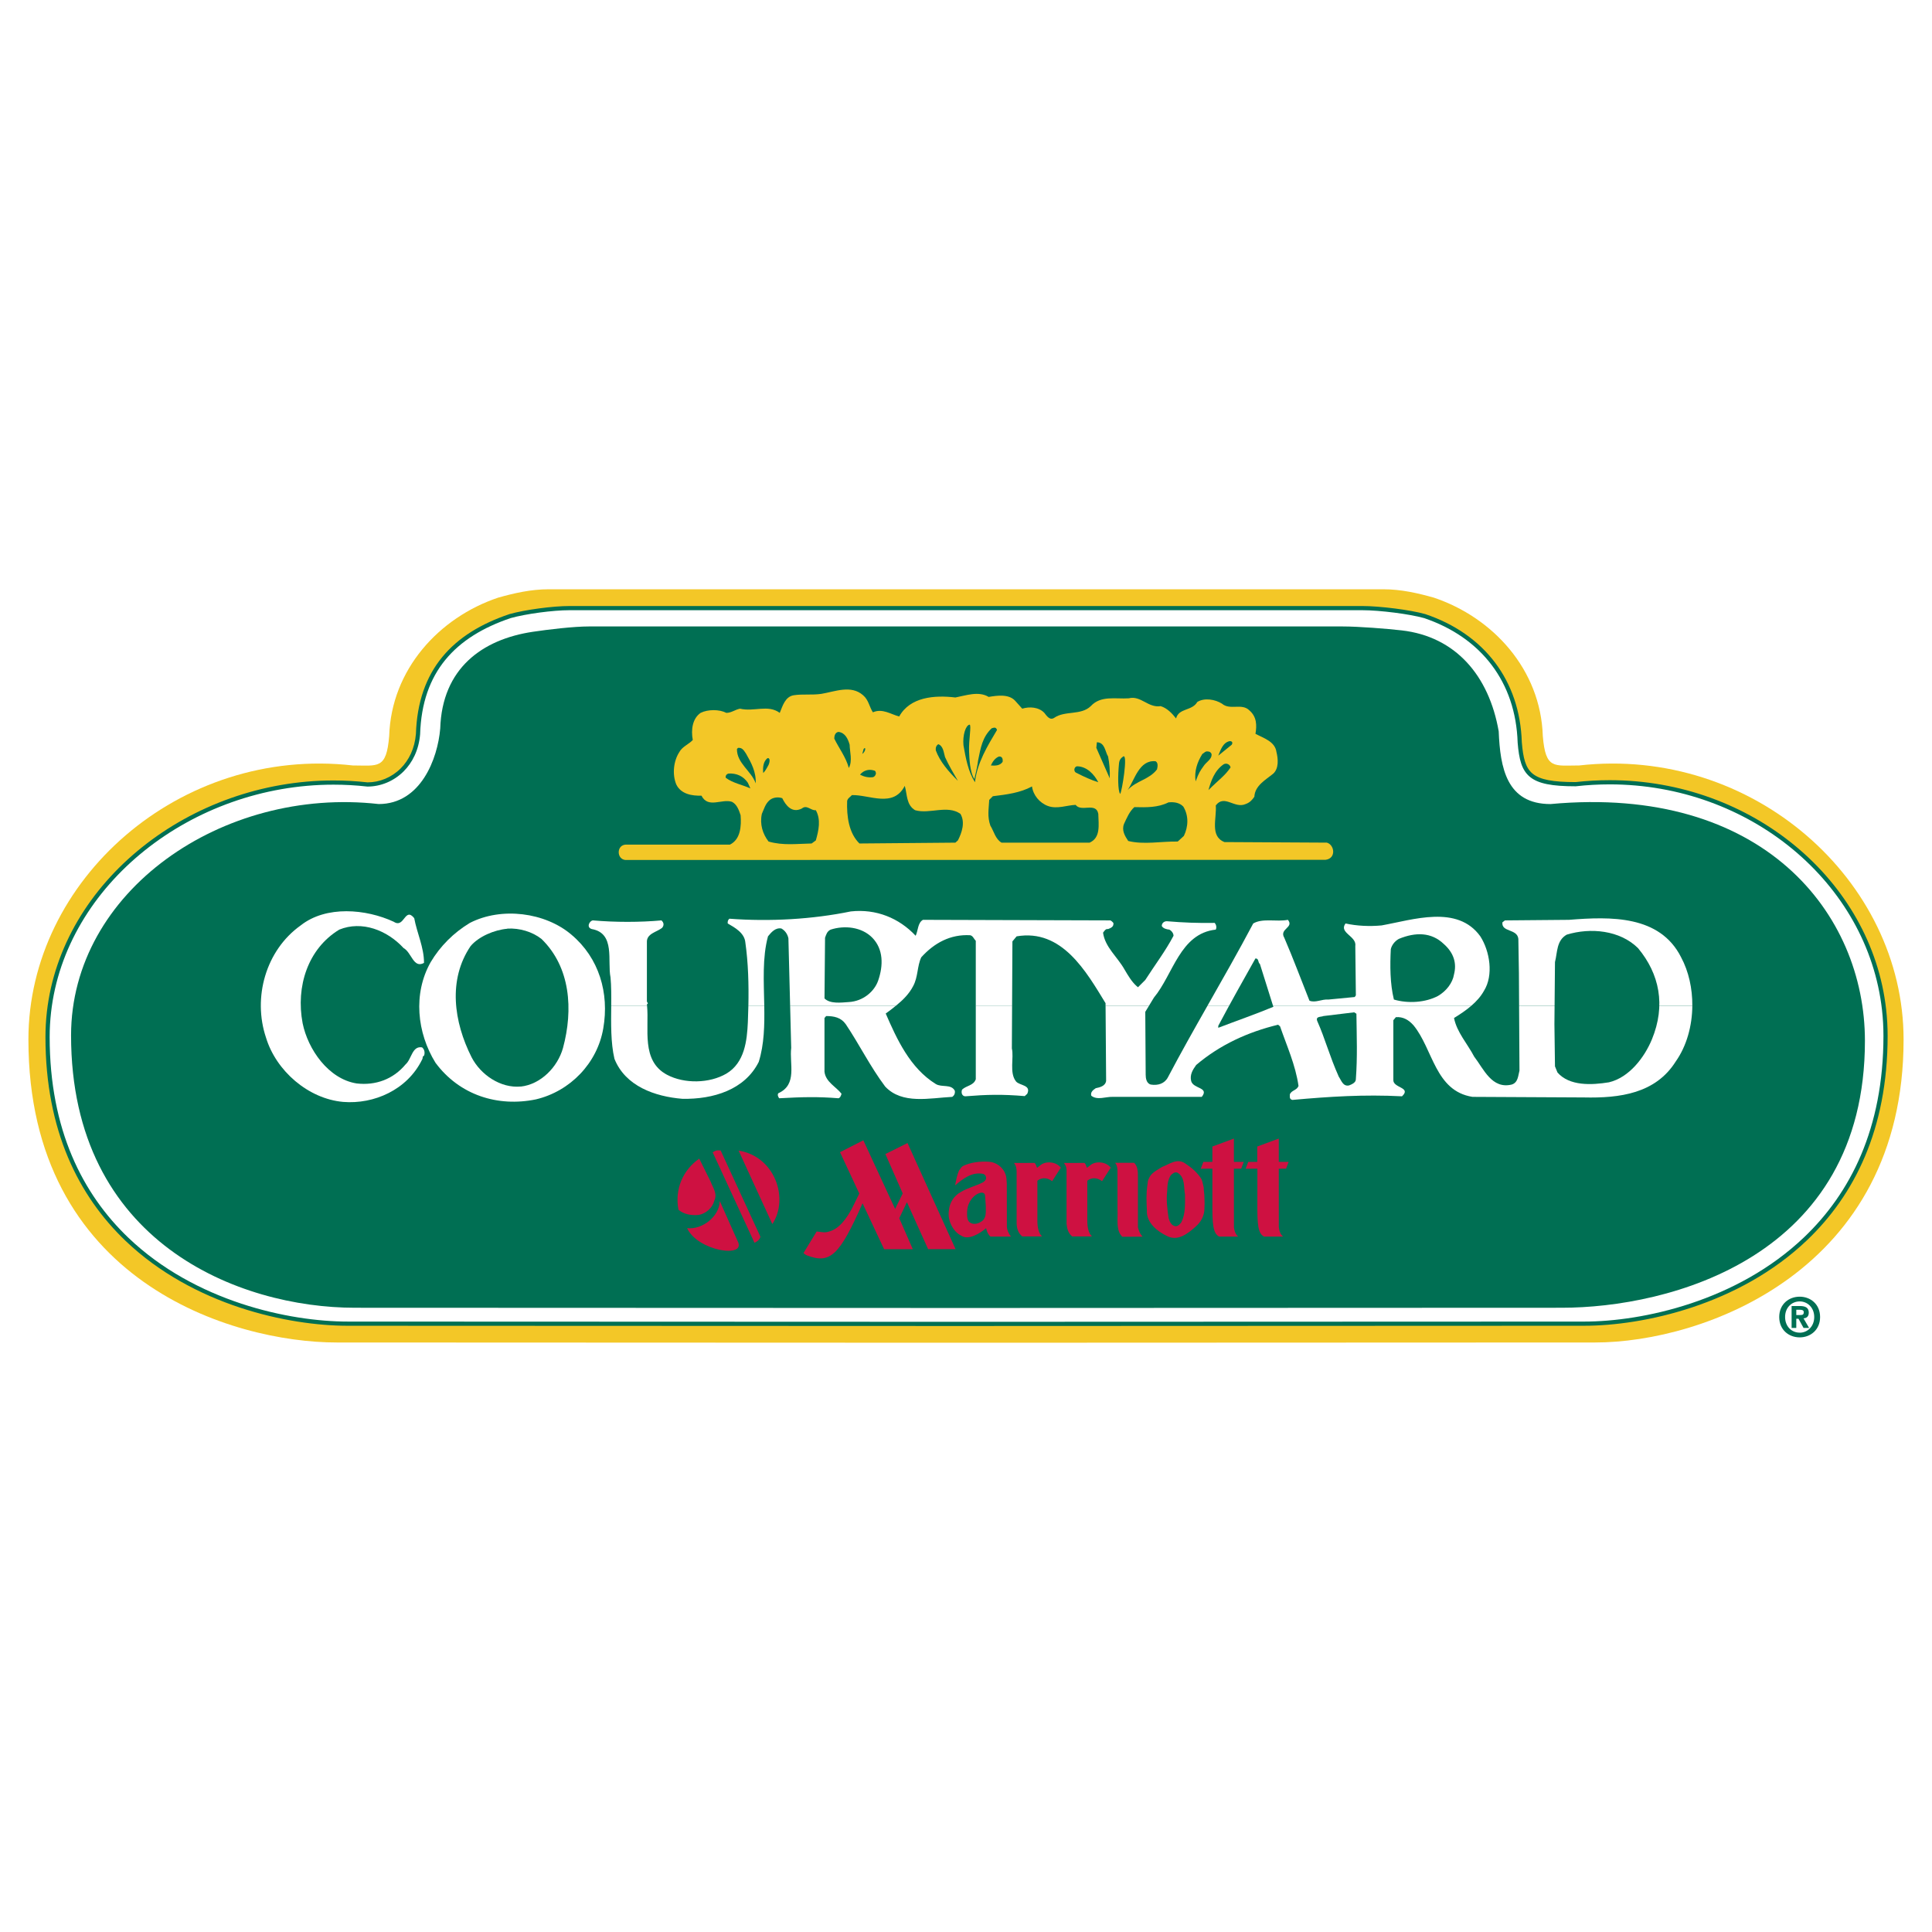 <?xml version="1.0" encoding="utf-8"?>
<!-- Generator: Adobe Illustrator 13.0.0, SVG Export Plug-In . SVG Version: 6.00 Build 14948)  -->
<!DOCTYPE svg PUBLIC "-//W3C//DTD SVG 1.0//EN" "http://www.w3.org/TR/2001/REC-SVG-20010904/DTD/svg10.dtd">
<svg version="1.0" id="Layer_1" xmlns="http://www.w3.org/2000/svg" xmlns:xlink="http://www.w3.org/1999/xlink" x="0px" y="0px"
	 width="192.756px" height="192.756px" viewBox="0 0 192.756 192.756" enable-background="new 0 0 192.756 192.756"
	 xml:space="preserve">
<g>
	<polygon fill-rule="evenodd" clip-rule="evenodd" fill="#FFFFFF" points="0,0 192.756,0 192.756,192.756 0,192.756 0,0 	"/>
	<path fill-rule="evenodd" clip-rule="evenodd" fill="#F3C727" d="M96.273,133.965l62.885-0.025
		c10.743,0,30.763-7.121,30.763-30.225c0-15.905-15.066-29.298-32.366-27.345c-2.512,0-3.349,0.418-3.628-2.93
		c-0.209-6.648-4.98-11.831-10.868-13.812c-1.59-0.446-3.265-0.837-5.05-0.837l-41.561,0h-0.14l-41.561,0
		c-1.786,0-3.46,0.391-5.05,0.837c-5.888,1.981-10.659,7.164-10.868,13.812c-0.279,3.348-1.116,2.93-3.627,2.93
		c-17.3-1.953-32.367,11.44-32.367,27.345c0,24.148,20.369,30.225,30.763,30.225l62.885,0.025H96.273L96.273,133.965z"/>
	<path fill-rule="evenodd" clip-rule="evenodd" fill="#FFFFFF" d="M96.278,132.086l61.765-0.023c9.905,0,30.079-5.803,30.079-28.715
		c0-15.108-14.482-26.964-30.917-25.108c-4.617,0-5.315-0.978-5.58-4.158c-0.199-6.315-3.894-10.732-9.486-12.614
		c-1.512-0.424-4.516-0.795-6.212-0.795H96.444h-0.132H56.829c-1.697,0-4.421,0.371-5.932,0.795
		c-5.593,1.882-8.992,5.462-9.19,11.777c-0.265,3.181-2.654,5.022-5.04,5.022c-16.435-1.855-31.92,10.084-31.92,25.194
		c0,22.869,19.992,28.602,29.967,28.602l61.764,0.023H96.278L96.278,132.086z"/>
	<path fill="#006F53" d="M96.278,132.297L96.278,132.297l-61.565-0.025c-5.947,0-15.434-2.025-22.181-8.467
		c-4.647-4.436-7.996-10.959-7.996-20.344c0-0.84,0.048-1.67,0.14-2.49c0.735-6.508,4.308-12.286,9.488-16.436
		c5.175-4.146,11.956-6.668,19.113-6.668c1.122,0,2.256,0.062,3.396,0.19c1.197-0.002,2.395-0.488,3.3-1.39
		c0.821-0.819,1.402-1.982,1.523-3.44v0.011c0.101-3.206,1.017-5.721,2.621-7.677c1.6-1.952,3.88-3.338,6.713-4.292l0.01-0.003
		c0.769-0.216,1.847-0.418,2.946-0.565c1.086-0.146,2.193-0.238,3.042-0.238l39.482,0h0.132l39.483,0
		c0.865,0,2.073,0.097,3.253,0.248c1.146,0.146,2.263,0.345,3.015,0.556l0.01,0.003c2.896,0.974,5.292,2.621,6.972,4.854
		c1.61,2.141,2.56,4.817,2.658,7.951v-0.011c0.128,1.534,0.354,2.532,1.081,3.127c0.742,0.607,2.03,0.838,4.283,0.839
		c1.146-0.129,2.282-0.192,3.401-0.192c7.068,0,13.598,2.485,18.542,6.583c4.949,4.101,8.311,9.818,9.04,16.276
		c0.099,0.873,0.149,1.758,0.149,2.65c0,9.389-3.367,15.928-8.034,20.383c-6.794,6.486-16.343,8.541-22.254,8.541l-61.566,0.025l0,0
		H96.278L96.278,132.297z M96.378,131.877l61.665-0.023c5.838,0,15.265-2.027,21.966-8.426c4.591-4.383,7.903-10.822,7.903-20.08
		c0-0.881-0.049-1.75-0.146-2.604c-0.717-6.347-4.023-11.967-8.891-16.001c-4.872-4.038-11.308-6.486-18.276-6.486
		c-1.113,0-2.239,0.062-3.371,0.189l-0.023,0.002c-2.36,0-3.728-0.257-4.555-0.934c-0.842-0.688-1.098-1.77-1.234-3.417v-0.01
		c-0.097-3.046-1.016-5.642-2.574-7.714c-1.625-2.162-3.949-3.758-6.761-4.706c-0.736-0.207-1.831-0.4-2.953-0.544
		c-1.157-0.148-2.345-0.243-3.201-0.243H96.444h-0.132H56.829c-0.836,0-1.923,0.091-2.987,0.233
		c-1.079,0.145-2.137,0.342-2.889,0.553c-2.755,0.929-4.968,2.272-6.514,4.158c-1.544,1.883-2.426,4.316-2.524,7.425v0.011
		c-0.13,1.562-0.759,2.815-1.648,3.702c-0.987,0.983-2.294,1.513-3.601,1.513l-0.022-0.001c-1.126-0.127-2.249-0.189-3.366-0.189
		c-7.061,0-13.749,2.487-18.852,6.575c-5.098,4.083-8.613,9.764-9.334,16.155c-0.09,0.803-0.137,1.617-0.137,2.445
		c0,9.254,3.293,15.678,7.865,20.041c6.655,6.354,16.021,8.352,21.894,8.352L96.378,131.877L96.378,131.877z"/>
	<path fill-rule="evenodd" clip-rule="evenodd" fill="#006F53" d="M96.44,62.5H58.807c-1.612,0-4.161,0.313-5.636,0.532
		c-5.064,0.753-9.061,3.654-9.25,9.654c-0.252,3.022-1.953,7.534-6.139,7.534C22.17,78.458,7.09,88.949,7.09,103.303
		c0,20.725,16.812,27.172,28.321,27.172l61.061,0.023h-0.188l59.527-0.023c10.603,0,30.253-4.912,30.253-26.629
		c0-12.743-10.163-25.579-31.369-23.625c-4.387,0-5.022-3.627-5.169-7.254c-0.97-5.581-4.317-9.459-9.676-10.073
		c-1.48-0.169-4.289-0.393-5.9-0.393H96.44L96.44,62.5z"/>
	<path fill-rule="evenodd" clip-rule="evenodd" fill="#FFFFFF" d="M29.998,92.33c2.54-2.009,6.529-1.646,9.292-0.363
		c1.06,0.697,1.088-1.535,2.037-0.363c0.279,1.507,0.977,2.902,0.977,4.464c-1.06,0.586-1.228-1.032-2.037-1.479
		c-1.646-1.786-4.158-2.762-6.418-1.841c-3.125,1.897-4.353,5.664-3.655,9.347c0.53,2.596,2.567,5.553,5.385,6
		c1.897,0.223,3.655-0.42,4.883-1.898c0.614-0.529,0.642-1.869,1.646-1.701c0.251,0.195,0.307,0.557,0.195,0.836
		c-0.195,0.057-0.083,0.223-0.195,0.391c-1.479,3.014-4.799,4.465-7.869,4.215c-3.488-0.309-6.696-3.098-7.701-6.418
		C25.199,99.529,26.51,94.813,29.998,92.33L29.998,92.33z"/>
	<path fill-rule="evenodd" clip-rule="evenodd" fill="#FFFFFF" d="M46.879,92.079c3.153-1.618,7.506-1.06,10.129,1.172
		c2.762,2.316,3.794,5.832,3.181,9.347c-0.586,3.461-3.292,6.279-6.725,7.088c-3.795,0.781-7.617-0.418-10.017-3.656
		c-1.841-2.984-2.26-6.891-0.474-10.044C43.921,94.395,45.261,93.055,46.879,92.079L46.879,92.079z"/>
	<path fill-rule="evenodd" clip-rule="evenodd" fill="#F3C727" d="M62.393,85.801c-0.893-0.09-0.893-1.5,0.049-1.535h10.387
		c1.061-0.53,1.144-1.841,1.061-2.93c-0.167-0.502-0.363-1.088-0.865-1.339c-1.004-0.335-2.372,0.698-3.041-0.614
		c-0.921,0.028-2.037-0.139-2.511-1.116c-0.419-1.005-0.279-2.344,0.307-3.237c0.279-0.53,0.949-0.781,1.339-1.2
		c-0.195-1.032-0.028-2.149,0.781-2.707c0.726-0.363,1.87-0.363,2.567,0c0.502,0,0.893-0.335,1.367-0.418
		c1.396,0.335,2.791-0.446,3.962,0.418c0.279-0.67,0.53-1.618,1.395-1.758c0.893-0.14,1.814,0,2.763-0.14
		c1.339-0.223,2.958-0.921,4.157,0.14c0.558,0.474,0.614,1.144,0.977,1.702c0.949-0.418,1.786,0.195,2.623,0.418
		c1.088-1.953,3.516-2.148,5.608-1.897c1.032-0.195,2.316-0.669,3.32-0.056c0.838-0.14,1.981-0.307,2.623,0.363l0.726,0.809
		c0.726-0.223,1.646-0.167,2.204,0.418c0.224,0.279,0.53,0.781,0.977,0.502c1.061-0.753,2.679-0.224,3.655-1.172
		c1.005-1.088,2.456-0.697,3.795-0.781c1.2-0.307,1.925,0.977,3.181,0.781c0.642,0.196,1.145,0.726,1.535,1.228
		c0.278-1.06,1.591-0.725,2.12-1.646c0.726-0.446,1.786-0.251,2.456,0.167c0.809,0.698,1.98-0.083,2.734,0.67
		c0.753,0.642,0.753,1.506,0.613,2.343c0.781,0.419,1.953,0.754,2.093,1.814c0.168,0.669,0.251,1.619-0.307,2.148
		c-0.781,0.642-1.842,1.2-1.897,2.316c-0.251,0.363-0.475,0.586-0.865,0.726c-1.115,0.502-2.12-1.004-2.985,0.14
		c0.111,1.284-0.614,3.069,0.865,3.655l10.212,0.056c0.768,0.195,0.977,1.59-0.14,1.716L62.393,85.801L62.393,85.801z"/>
	<path fill-rule="evenodd" clip-rule="evenodd" fill="#006F53" d="M76.818,79.802c0.335-0.251,0.81-0.307,1.228-0.167
		c0.335,0.69,0.949,1.535,1.953,1.032c0.502-0.418,0.893,0.224,1.396,0.167c0.53,0.949,0.279,2.037,0,3.014l-0.418,0.307
		c-1.479,0.027-2.846,0.223-4.297-0.195c-0.586-0.754-0.893-1.73-0.669-2.763C76.232,80.722,76.344,80.192,76.818,79.802
		L76.818,79.802z"/>
	<path fill-rule="evenodd" clip-rule="evenodd" fill="#006F53" d="M84.994,79.328c1.73-0.056,4.129,1.311,5.274-0.921
		c0.251,0.837,0.139,1.897,1.032,2.427c1.451,0.418,3.209-0.558,4.52,0.363c0.502,0.837,0.14,1.897-0.251,2.651l-0.251,0.223
		l-9.571,0.084c-1.06-1.033-1.283-2.707-1.228-4.241C84.575,79.634,84.826,79.523,84.994,79.328L84.994,79.328z"/>
	<path fill-rule="evenodd" clip-rule="evenodd" fill="#006F53" d="M99.057,79.439c1.367-0.167,2.734-0.335,3.906-0.977
		c0.111,0.865,0.754,1.646,1.591,1.953c0.921,0.335,1.896-0.084,2.762-0.111c0.559,0.753,2.037-0.307,2.261,0.893
		c0.027,1.116,0.251,2.372-0.865,2.874h-8.789c-0.614-0.363-0.754-1.116-1.116-1.702c-0.307-0.893-0.168-1.59-0.111-2.567
		L99.057,79.439L99.057,79.439z"/>
	<path fill-rule="evenodd" clip-rule="evenodd" fill="#006F53" d="M113.175,80.527c1.2,0.028,2.345,0.056,3.404-0.474
		c0.586-0.056,1.089,0.028,1.479,0.418c0.558,0.921,0.502,2.009,0.056,2.93l-0.614,0.559c-1.646-0.028-3.376,0.334-4.938-0.056
		c-0.335-0.502-0.67-1.06-0.419-1.702C112.422,81.615,112.673,80.974,113.175,80.527L113.175,80.527z"/>
	<path fill-rule="evenodd" clip-rule="evenodd" fill="#006F53" d="M72.661,77.179c0.81-0.056,1.507,0.251,1.954,0.921l0.251,0.558
		c-0.809-0.363-1.758-0.53-2.456-1.06C72.354,77.402,72.494,77.235,72.661,77.179L72.661,77.179z"/>
	<path fill-rule="evenodd" clip-rule="evenodd" fill="#006F53" d="M73.638,74.612c0.418-0.028,0.558,0.237,0.781,0.558
		c0.53,0.921,1.033,1.842,0.977,2.985c-0.419-1.228-1.897-2.009-1.87-3.432L73.638,74.612L73.638,74.612z"/>
	<path fill-rule="evenodd" clip-rule="evenodd" fill="#006F53" d="M76.567,75.644c0.244-0.062,0.279,0.286,0.111,0.67
		c-0.233,0.436-0.363,0.642-0.53,0.809C76.093,76.565,76.149,75.979,76.567,75.644L76.567,75.644z"/>
	<path fill-rule="evenodd" clip-rule="evenodd" fill="#006F53" d="M83.654,73.021c0.67,0.083,0.949,0.697,1.116,1.284
		c0,0.642,0.307,1.618-0.083,2.315c-0.279-1.06-0.977-1.953-1.451-2.93C83.236,73.412,83.32,73.077,83.654,73.021L83.654,73.021z"/>
	<path fill-rule="evenodd" clip-rule="evenodd" fill="#006F53" d="M87.198,76.872c0.167,0.028,0.146,0.123,0.195,0.251
		c0.003,0.167-0.112,0.363-0.307,0.418c-0.502,0.056-0.893-0.056-1.283-0.251C86.138,76.872,86.668,76.705,87.198,76.872
		L87.198,76.872z"/>
	<path fill-rule="evenodd" clip-rule="evenodd" fill="#006F53" d="M86.166,74.724c0.22-0.293,0.242,0.219-0.139,0.502L86.166,74.724
		L86.166,74.724z"/>
	<path fill-rule="evenodd" clip-rule="evenodd" fill="#006F53" d="M93.616,74.249c0.502,0.195,0.53,0.809,0.67,1.284
		c0.362,0.809,0.893,1.702,1.283,2.372c-0.921-0.921-1.786-1.897-2.205-3.042C93.337,74.612,93.393,74.389,93.616,74.249
		L93.616,74.249z"/>
	<path fill-rule="evenodd" clip-rule="evenodd" fill="#006F53" d="M96.741,72.296c0.195,0.077-0.102,1.542-0.056,2.679
		c0.026,0.663,0.077,2.089,0.53,2.752c0.209-0.924,0.283-1.204,0.376-1.887c0.251-1.234,0.426-2.316,1.354-3.181
		c0.327-0.112,0.432-0.077,0.53,0.167c-0.949,1.591-1.981,3.265-2.205,5.218c-0.67-1.061-0.921-2.4-1.144-3.683
		C96.029,73.367,96.343,72.355,96.741,72.296L96.741,72.296z"/>
	<path fill-rule="evenodd" clip-rule="evenodd" fill="#006F53" d="M99.671,75.477c0.362-0.028,0.391,0.307,0.362,0.53
		c-0.279,0.419-0.81,0.391-1.172,0.363C99.001,76.035,99.28,75.616,99.671,75.477L99.671,75.477z"/>
	<path fill-rule="evenodd" clip-rule="evenodd" fill="#006F53" d="M107.483,76.454c0.948,0.027,1.674,0.781,2.093,1.59
		c-0.643-0.196-1.451-0.558-2.148-0.921C107.037,76.983,107.177,76.454,107.483,76.454L107.483,76.454z"/>
	<path fill-rule="evenodd" clip-rule="evenodd" fill="#006F53" d="M109.437,74.054c0.81,0.028,0.81,0.921,1.116,1.423
		c0.14,0.697,0.195,1.423,0.167,2.176l-1.339-3.042L109.437,74.054L109.437,74.054z"/>
	<path fill-rule="evenodd" clip-rule="evenodd" fill="#006F53" d="M111.76,79.208c-0.245-0.313-0.23-1.862-0.119-3.006
		c0.031-0.376,0.171-0.551,0.419-0.725C112.562,75.128,111.934,79,111.76,79.208L111.76,79.208z"/>
	<path fill-rule="evenodd" clip-rule="evenodd" fill="#006F53" d="M115.296,75.951c0.279,0.167,0.195,0.558,0.14,0.809
		c-0.781,1.033-2.064,1.116-2.93,2.065C113.203,77.821,113.649,75.784,115.296,75.951L115.296,75.951z"/>
	<path fill-rule="evenodd" clip-rule="evenodd" fill="#006F53" d="M120.514,74.975c0.191-0.003,0.307,0.111,0.363,0.251
		c0.056,0.53-0.521,0.774-0.81,1.228c-0.335,0.474-0.443,0.61-0.781,1.506c-0.15-1.019,0.167-1.925,0.67-2.734
		C120.123,75.142,120.263,74.919,120.514,74.975L120.514,74.975z"/>
	<path fill-rule="evenodd" clip-rule="evenodd" fill="#006F53" d="M122.076,76.258c0.279-0.167,0.642,0,0.697,0.307
		c-0.558,0.837-1.161,1.214-2.204,2.26C120.82,77.932,121.155,76.9,122.076,76.258L122.076,76.258z"/>
	<path fill-rule="evenodd" clip-rule="evenodd" fill="#006F53" d="M122.69,73.942c0.3,0,0.3,0.209,0.195,0.363l-1.34,1.088
		C121.77,74.863,121.992,74.082,122.69,73.942L122.69,73.942z"/>
	<path fill-rule="evenodd" clip-rule="evenodd" fill="#FFFFFF" d="M60.982,100.338c-0.016,1.787-0.057,3.68,0.322,5.301
		c1.088,2.734,4.046,3.768,6.78,3.99c3.069,0.057,6.222-0.893,7.617-3.684c0.547-1.752,0.584-3.676,0.549-5.607h-1.584
		c-0.012,0.553-0.03,1.102-0.052,1.646c-0.084,1.812-0.307,4.045-2.149,5.135c-1.674,0.977-4.185,1.031-5.915,0.111
		c-2.625-1.395-1.766-4.613-1.994-6.893H60.982L60.982,100.338z"/>
	<path fill-rule="evenodd" clip-rule="evenodd" fill="#FFFFFF" d="M78.831,100.338l0.108,4.213c-0.195,1.59,0.642,3.656-1.284,4.521
		c-0.111,0.139-0.027,0.361,0.084,0.502c2.316-0.127,3.851-0.168,5.915,0c0.195-0.057,0.251-0.279,0.307-0.447
		c-0.53-0.697-1.59-1.172-1.702-2.203v-5.357l0.167-0.195c0.781,0,1.479,0.139,1.953,0.809c1.367,2.037,2.428,4.213,3.935,6.223
		c1.702,1.812,4.437,1.143,6.696,1.031c0.167-0.111,0.307-0.334,0.251-0.613c-0.363-0.697-1.312-0.307-1.898-0.67
		c-2.567-1.59-3.878-4.465-4.994-7.031c0.338-0.246,0.685-0.502,1.019-0.781H78.831L78.831,100.338z"/>
	<path fill-rule="evenodd" clip-rule="evenodd" fill="#FFFFFF" d="M97.354,100.338v7.338c-0.223,0.643-0.92,0.615-1.367,1.033
		c-0.111,0.279-0.028,0.641,0.307,0.67h-0.007c2.183-0.176,3.683-0.211,5.95-0.021l0.251-0.23c0.419-0.893-0.753-0.809-1.115-1.227
		c-0.698-0.865-0.196-2.373-0.419-3.293l0.022-4.27H97.354L97.354,100.338z"/>
	<path fill-rule="evenodd" clip-rule="evenodd" fill="#FFFFFF" d="M110.303,100.338l0.055,7.506
		c-0.084,0.529-0.643,0.643-1.033,0.725c-0.251,0.168-0.558,0.391-0.446,0.754c0.614,0.475,1.424,0.084,2.149,0.111h2.357h4.06
		h2.456c0.78-0.977-0.865-0.781-1.061-1.59c-0.14-0.613,0.14-1.088,0.502-1.59c2.399-2.037,5.189-3.293,8.176-4.018l0.195,0.166
		c0.67,1.953,1.534,3.822,1.841,5.943c-0.167,0.447-0.697,0.418-0.864,0.838c0,0.279-0.056,0.475,0.251,0.557
		c3.711-0.334,7.143-0.557,10.938-0.361c0.977-0.922-0.921-0.811-0.865-1.646v-5.943l0.252-0.307
		c0.725-0.057,1.283,0.279,1.757,0.809c1.954,2.371,2.149,6.557,5.888,7.143l11.105,0.057c3.6,0.084,7.171-0.391,9.18-3.6
		c1.085-1.537,1.633-3.547,1.648-5.553H151.56l0.038,6.473c-0.14,0.531-0.14,1.201-0.781,1.396
		c-1.981,0.475-2.791-1.562-3.739-2.791c-0.67-1.283-1.73-2.428-2.01-3.85c0.573-0.354,1.186-0.752,1.733-1.229h-26.327
		c-1.342,2.361-2.676,4.725-3.95,7.143c-0.335,0.643-1.004,0.838-1.702,0.727c-0.446-0.111-0.517-0.643-0.517-0.977l-0.041-6.279
		l0.373-0.613H110.303L110.303,100.338z"/>
	<path fill-rule="evenodd" clip-rule="evenodd" fill="#FFFFFF" d="M64.556,100.338c-0.005-0.049-0.009-0.094-0.015-0.139
		c0.195-0.084,0.028-0.168,0-0.279v-5.888c-0.056-0.893,0.977-1.032,1.507-1.451c0.224-0.251,0.195-0.53-0.056-0.753
		c-2.121,0.195-4.632,0.195-6.836,0c-0.335,0.028-0.698,0.698-0.112,0.865c2.372,0.419,1.535,3.181,1.869,4.827
		c0.079,0.869,0.078,1.824,0.069,2.818H64.556L64.556,100.338z"/>
	<path fill-rule="evenodd" clip-rule="evenodd" fill="#FFFFFF" d="M114.637,100.338l0.491-0.809c1.926-2.316,2.596-6.39,6.167-6.781
		c0.111-0.195,0.056-0.502-0.111-0.67c-1.646,0.028-3.153-0.028-4.771-0.167c-0.279,0-0.502,0.195-0.502,0.475
		c0.139,0.251,0.474,0.335,0.753,0.363c0.224,0.111,0.419,0.363,0.419,0.614c-0.81,1.535-1.87,2.93-2.818,4.409l-0.726,0.725
		c-0.053-0.039-0.104-0.082-0.153-0.127c-0.483-0.428-0.857-1.074-1.186-1.631c-0.698-1.255-1.953-2.232-2.148-3.683
		c0.111-0.139,0.251-0.418,0.502-0.363c0.279-0.111,0.586-0.223,0.529-0.614c-0.083-0.083-0.167-0.195-0.307-0.251l-18.694-0.056
		c-0.53,0.307-0.474,1.061-0.726,1.59c-1.646-1.758-3.934-2.707-6.473-2.428c-3.795,0.781-8.064,1.033-12.11,0.726
		c-0.14,0.112-0.195,0.279-0.167,0.475c0.726,0.418,1.674,0.949,1.758,1.897c0.288,2.018,0.347,4.177,0.303,6.306h1.584
		c-0.044-2.402-0.201-4.815,0.372-6.919c0.335-0.419,0.753-0.893,1.339-0.782c0.391,0.223,0.614,0.586,0.698,0.977l0.171,6.725
		h10.558c0.687-0.553,1.321-1.184,1.715-1.953c0.502-0.922,0.391-1.981,0.809-2.874c1.284-1.423,2.902-2.316,4.883-2.204
		c0.279,0.056,0.363,0.363,0.558,0.558v6.473h3.622l0.033-6.417l0.418-0.502c4.521-0.782,6.948,3.515,8.874,6.667l0.001,0.252
		H114.637L114.637,100.338z"/>
	<path fill-rule="evenodd" clip-rule="evenodd" fill="#FFFFFF" d="M146.801,100.338c0.493-0.424,0.936-0.91,1.253-1.479
		c0.977-1.562,0.586-3.962-0.363-5.441c-2.288-3.181-6.725-1.646-9.85-1.088c-1.199,0.112-2.455,0.056-3.599-0.195
		c-0.698,0.949,1.144,1.255,0.977,2.26l0.056,4.91l-0.112,0.168l-2.622,0.252c-0.67-0.057-1.312,0.361-1.897,0.111
		c-0.837-2.094-1.618-4.213-2.512-6.278c-0.53-0.893,1.005-1.004,0.363-1.786c-1.116,0.223-2.512-0.195-3.46,0.363
		c-1.476,2.787-3.023,5.494-4.561,8.203H146.801L146.801,100.338z"/>
	<path fill-rule="evenodd" clip-rule="evenodd" fill="#FFFFFF" d="M168.843,100.338c0.013-1.709-0.361-3.415-1.118-4.827
		c-2.12-4.213-7.031-4.074-11.188-3.739l-6.39,0.056l-0.252,0.195c-0.111,1.005,1.479,0.614,1.591,1.646l0.056,3.432l0.019,3.236
		H168.843L168.843,100.338z"/>
	<path fill-rule="evenodd" clip-rule="evenodd" fill="#006F53" d="M51.957,108.402c-2.012,0.188-4.002-1.168-4.906-2.918
		c-1.785-3.535-2.37-7.744-0.099-11.092c0.807-0.958,2.359-1.616,3.664-1.731v-0.014c1.218-0.069,2.494,0.312,3.406,1.029
		c2.902,2.818,3.181,7.06,2.148,10.882c-0.53,1.896-2.205,3.627-4.213,3.85V108.402L51.957,108.402z"/>
	<path fill-rule="evenodd" clip-rule="evenodd" fill="#006F53" d="M132.037,101.371l3.069-0.371l0.224,0.141
		c0.027,2.371,0.111,4.248-0.056,6.535c0,0.336-0.391,0.502-0.67,0.615c-0.614,0.139-0.781-0.504-1.032-0.865
		c-0.947-2.123-1.36-3.785-2.148-5.553C131.229,101.371,131.814,101.482,132.037,101.371L132.037,101.371z"/>
	<path fill-rule="evenodd" clip-rule="evenodd" fill="#006F53" d="M82.315,93.558c0.112-0.307,0.195-0.642,0.558-0.809
		c1.367-0.447,3.097-0.279,4.158,0.809c1.116,1.144,1.105,2.77,0.586,4.269c-0.376,1.088-1.493,2.064-2.93,2.148
		c-0.809,0.057-1.87,0.195-2.427-0.361L82.315,93.558L82.315,93.558z"/>
	<path fill-rule="evenodd" clip-rule="evenodd" fill="#006F53" d="M121.546,102.348c1.2-2.262,2.456-4.492,3.711-6.725
		c0.363,0,0.224,0.391,0.446,0.558l1.34,4.269c-1.813,0.754-3.683,1.396-5.497,2.094V102.348L121.546,102.348z"/>
	<path fill-rule="evenodd" clip-rule="evenodd" fill="#006F53" d="M139.571,93.669c1.66-0.684,3.236-0.67,4.464,0.502
		c1.032,0.907,1.312,1.953,1.032,3.042c-0.139,0.865-0.78,1.674-1.59,2.148c-1.256,0.67-3.014,0.781-4.408,0.363
		c-0.391-1.592-0.391-3.405-0.308-5.023C138.846,94.311,139.152,93.893,139.571,93.669L139.571,93.669z"/>
	<path fill-rule="evenodd" clip-rule="evenodd" fill="#006F53" d="M155.141,95.985c0.251-0.977,0.14-2.149,1.172-2.735
		c2.372-0.725,5.295-0.446,7.108,1.339c2.155,2.581,2.783,5.721,1.396,9.096c-0.749,1.822-2.281,3.824-4.29,4.297
		c-1.73,0.279-3.935,0.391-5.135-0.977l-0.251-0.613l-0.056-4.213L155.141,95.985L155.141,95.985z"/>
	<path fill-rule="evenodd" clip-rule="evenodd" fill="#CE1141" d="M70.891,117.871c0.222,0.607,0.723,1.232,0.366,1.938
		c-0.173,0.711-0.848,1.289-1.561,1.406c-0.742,0.066-1.455-0.059-2.004-0.512c-0.395-2.061,0.443-3.969,2.071-5.105L70.891,117.871
		L70.891,117.871z"/>
	<path fill-rule="evenodd" clip-rule="evenodd" fill="#CE1141" d="M73.588,123.811c0.963,1.781-3.997,1.012-5.033-1.277
		c1.518,0.17,3.228-1.174,3.256-2.705L73.588,123.811L73.588,123.811z"/>
	<path fill-rule="evenodd" clip-rule="evenodd" fill="#CE1141" d="M75.274,123.99c0.168-0.074,0.508-0.242,0.592-0.604l-3.964-8.598
		c-0.265-0.033-0.458-0.059-0.795,0.184L75.274,123.99L75.274,123.99z"/>
	<path fill-rule="evenodd" clip-rule="evenodd" fill="#CE1141" d="M77.056,122.125c1.686-2.553,0.265-6.744-3.367-7.332
		L77.056,122.125L77.056,122.125z"/>
	<path fill-rule="evenodd" clip-rule="evenodd" fill="#CE1141" d="M95.914,123.285c0.71,0.496,1.901-0.252,2.472-0.754
		c0.068,0.346,0.188,0.621,0.433,0.842h2.039c-0.221-0.299-0.394-0.646-0.401-1.016l-0.008-4.268
		c-0.023-0.314-0.016-0.66-0.142-0.967c-0.244-0.654-0.905-1.166-1.622-1.213c-0.874-0.062-1.85,0.047-2.629,0.434
		c-0.158,0.094-0.229,0.268-0.346,0.393c-0.236,0.473-0.315,1.023-0.417,1.527c0.803-0.684,1.716-1.377,2.818-1.141
		c0.181,0.07,0.283,0.227,0.275,0.432c-0.008,0.166-0.165,0.293-0.291,0.395c-0.725,0.377-1.543,0.551-2.244,0.984
		c-0.708,0.385-1.126,1.102-1.181,1.865C94.505,121.846,95.178,122.955,95.914,123.285L95.914,123.285z"/>
	<path fill-rule="evenodd" clip-rule="evenodd" fill="#CE1141" d="M85.73,119.08l-0.745,1.523c-0.506,0.9-1.215,2.004-2.304,2.277
		c-0.422,0.146-0.794,0.014-1.202-0.014l-1.314,2.148c0.099,0.105,0.237,0.195,0.373,0.246c2.312,0.883,3.243-0.066,5.519-5.209
		l2.15,4.58h2.863l-1.352-3.09l0.766-1.6l2.115,4.688h2.74l-4.795-10.588l-2.209,1.098l1.731,3.932l-0.759,1.547l-3.172-6.85
		l-2.328,1.186L85.73,119.08L85.73,119.08z"/>
	<path fill-rule="evenodd" clip-rule="evenodd" fill="#006F53" d="M98.354,120.35c-0.009,0.574,0.095,1.221-0.48,1.543
		c-0.244,0.166-0.535,0.252-0.85,0.189c-0.166-0.047-0.338-0.127-0.417-0.299c-0.142-0.268-0.12-0.529-0.118-0.883
		c0.018-0.326,0.067-0.641,0.275-1.016c0.233-0.418,0.653-0.826,1.142-0.896c0.149,0,0.362,0.031,0.378,0.326L98.354,120.35
		L98.354,120.35z"/>
	<path fill-rule="evenodd" clip-rule="evenodd" fill="#CE1141" d="M108.796,116.24c0.394-0.33,1.086-0.338,1.534-0.125
		c0.189,0.094,0.37,0.221,0.488,0.385l-0.866,1.348c-0.109-0.088-0.188-0.127-0.33-0.197c-0.429-0.186-0.882-0.078-1.142,0.156
		v3.928c-0.006,0.68,0.112,1.299,0.465,1.623h-1.969c-0.409-0.314-0.525-0.818-0.564-1.26l-0.002-5.223
		c0.018-0.424-0.09-0.611-0.26-0.846l2.039-0.004c0.165,0.117,0.173,0.334,0.26,0.49L108.796,116.24L108.796,116.24z"/>
	<path fill-rule="evenodd" clip-rule="evenodd" fill="#CE1141" d="M113.531,117.512l0.001,4.947c0.079,0.332,0.22,0.666,0.463,0.926
		l-2.022,0.004c-0.661-0.639-0.427-1.693-0.479-2.779l-0.002-3.078c-0.025-0.5,0.095-1.09-0.23-1.52h1.892
		C113.493,116.361,113.542,116.795,113.531,117.512L113.531,117.512z"/>
	<path fill-rule="evenodd" clip-rule="evenodd" fill="#CE1141" d="M114.623,117.588c0.204-0.568,0.843-0.852,1.307-1.158
		c0.709-0.26,1.488-0.904,2.283-0.377c0.661,0.432,1.244,0.92,1.661,1.59c0.102,0.26,0.149,0.551,0.22,0.826
		c0,0.369,0.079,0.645,0.071,1.016c0.023,0.4,0.023,0.764,0,1.156c-0.023,0.67-0.339,1.268-0.866,1.732
		c-0.787,0.701-1.779,1.496-2.85,0.953c-0.96-0.449-2.094-1.34-2.023-2.559c-0.039-0.867-0.078-1.613,0.04-2.457
		C114.513,118.066,114.489,117.799,114.623,117.588L114.623,117.588z"/>
	<path fill-rule="evenodd" clip-rule="evenodd" fill="#006F53" d="M116.449,118.842c0.02-0.59,0.055-1.121,0.362-1.586
		c0.173-0.172,0.386-0.361,0.661-0.26c0.787,0.449,0.614,1.449,0.756,2.182c0,0.982,0.062,1.928-0.378,2.793
		c-0.142,0.174-0.322,0.379-0.566,0.371c-0.418-0.047-0.599-0.473-0.693-0.818C116.457,120.57,116.347,119.787,116.449,118.842
		L116.449,118.842z"/>
	<path fill-rule="evenodd" clip-rule="evenodd" fill="#CE1141" d="M121.636,123.373c-0.61-0.318-0.689-1.195-0.676-3.385
		l-0.001-3.387l-1.157,0.002l0.26-0.684h0.897v-1.529l2.148-0.795l-0.001,2.326l0.985-0.002l-0.26,0.682l-0.725,0.002l0.004,5.824
		c0.047,0.469,0.197,0.744,0.422,0.945H121.636L121.636,123.373z"/>
	<path fill-rule="evenodd" clip-rule="evenodd" fill="#CE1141" d="M126.113,123.373c-0.609-0.318-0.679-1.195-0.665-3.385
		l0.003-3.387l-1.172,0.002l0.26-0.684h0.897v-1.529l2.149-0.795l-0.001,2.326l0.984-0.002l-0.26,0.682l-0.724,0.002l0.003,5.824
		c0.047,0.469,0.197,0.744,0.422,0.945H126.113L126.113,123.373z"/>
	<path fill-rule="evenodd" clip-rule="evenodd" fill="#CE1141" d="M101.43,116.875c-0.013-0.424-0.091-0.611-0.26-0.846l2.039-0.004
		c0.165,0.117,0.173,0.334,0.26,0.49l0.346-0.275c0.394-0.33,1.087-0.338,1.535-0.125c0.189,0.094,0.37,0.221,0.488,0.385
		l-0.866,1.348c-0.109-0.088-0.188-0.127-0.33-0.197c-0.429-0.186-0.882-0.078-1.142,0.156v3.928
		c-0.006,0.68,0.112,1.299,0.465,1.623h-1.969c-0.409-0.314-0.54-0.785-0.565-1.26L101.43,116.875L101.43,116.875z"/>
	<path fill-rule="evenodd" clip-rule="evenodd" fill="#006F53" d="M179.217,132.49h-0.468v-2.188h0.816
		c0.564,0,0.897,0.162,0.897,0.662c0,0.402-0.236,0.547-0.526,0.568l0.559,0.957h-0.554l-0.505-0.918h-0.22V132.49L179.217,132.49z
		 M179.63,131.201c0.21,0,0.333-0.043,0.333-0.285c0-0.227-0.241-0.242-0.419-0.242h-0.327v0.527H179.63L179.63,131.201z
		 M179.555,133.43c-1.08,0-2.041-0.746-2.041-2.031c0-1.283,0.961-2.029,2.041-2.029c1.074,0,2.036,0.746,2.036,2.029
		C181.591,132.684,180.629,133.43,179.555,133.43L179.555,133.43z M179.555,129.842c-0.806,0-1.456,0.623-1.456,1.557
		c0,0.936,0.65,1.564,1.456,1.559v0.006c0.785,0,1.451-0.629,1.451-1.564C181.006,130.465,180.34,129.842,179.555,129.842
		L179.555,129.842z"/>
</g>
</svg>
